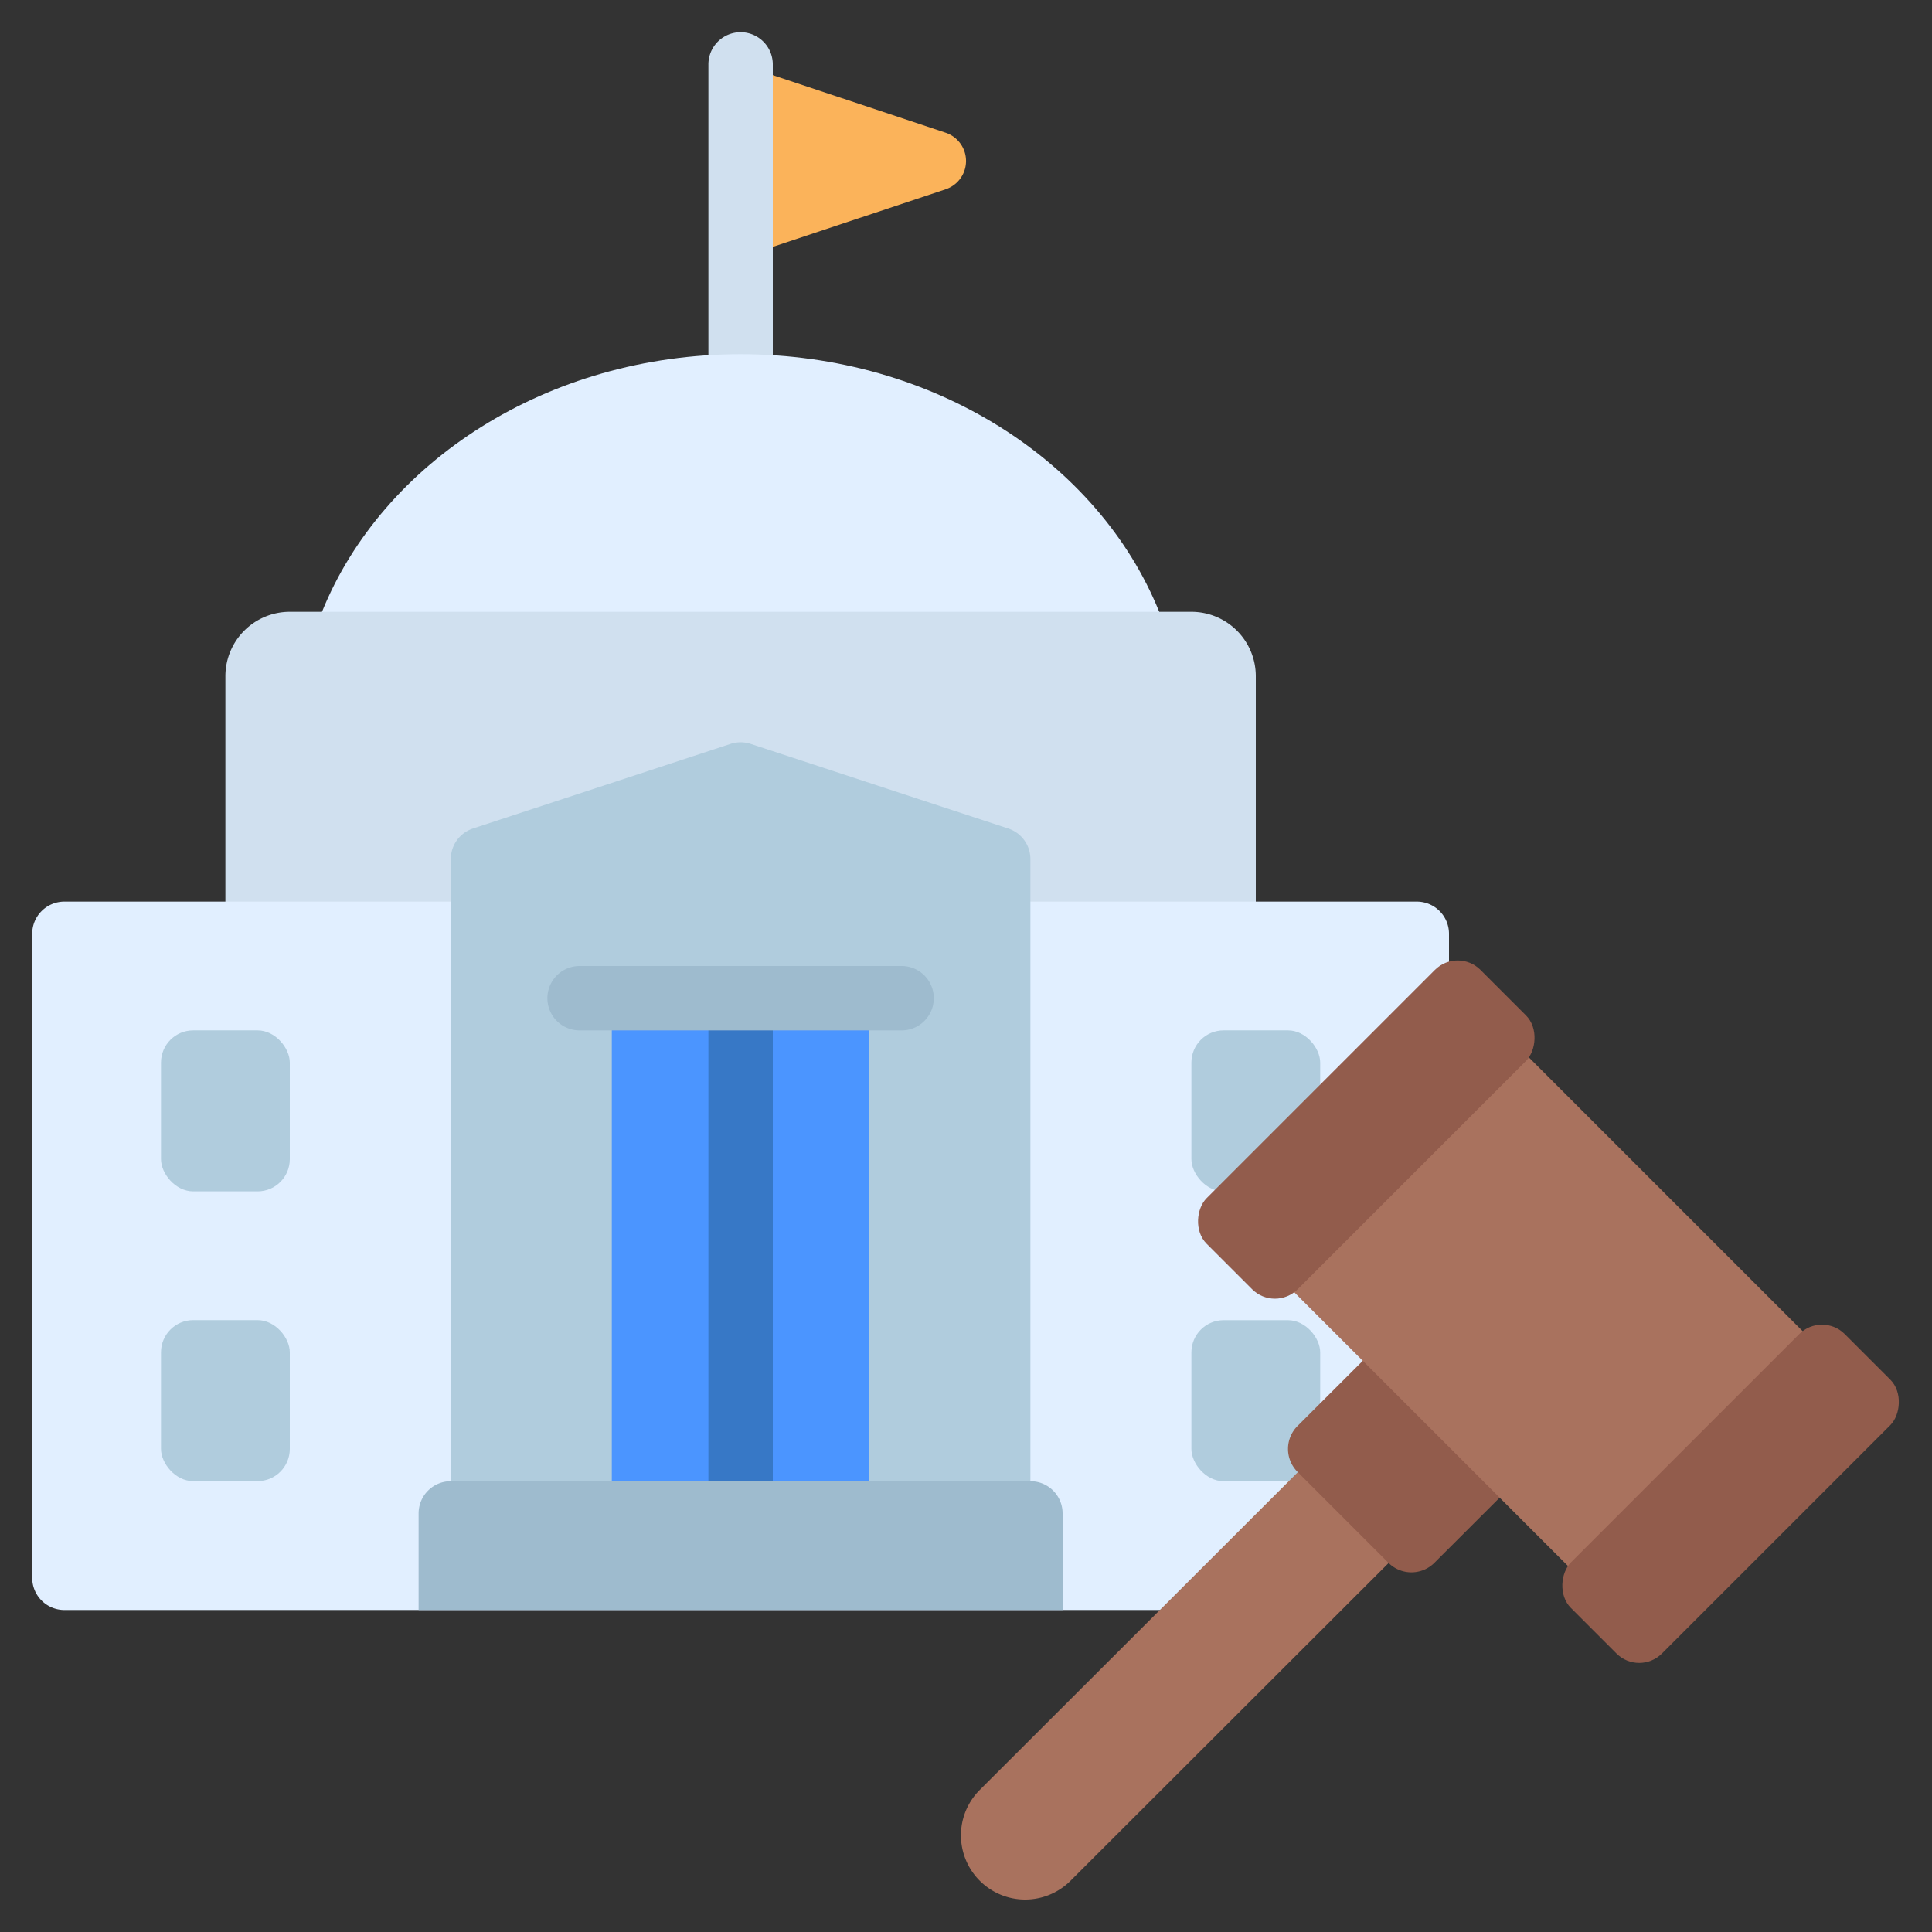 <svg id="Icons" height="512" viewBox="0 0 60 60" width="512" xmlns="http://www.w3.org/2000/svg"><rect x="0" y="0" width="60" height="60" fill="#333333" stroke="none"/><path d="m23 2 6.366 2.121a.926.926 0 0 1 0 1.758l-6.366 2.121z" fill="#fbb35a"/><path d="m23 14a1 1 0 0 1 -1-1v-11a1 1 0 0 1 2 0v11a1 1 0 0 1 -1 1z" fill="#d0e0ef"/><path d="m10 19c1.883-4.66 7-8 13-8s11.117 3.339 13 8v1h-26z" fill="#e1efff"/><path d="m39 29v-8a2 2 0 0 0 -2-2h-28a2 2 0 0 0 -2 2v8z" fill="#d0e0ef"/><path d="m45 44-6 6h-37a1 1 0 0 1 -1-1v-20a1 1 0 0 1 1-1h42a1 1 0 0 1 1 1z" fill="#e1efff"/><g fill="#b0ccdd"><rect height="5" rx="1" width="4" x="5" y="31.999"/><rect height="5" rx="1" width="4" x="37" y="31.999"/><rect height="5" rx="1" width="4" x="37" y="41"/><rect height="5" rx="1" width="4" x="5" y="40.998"/><path d="m32 46v-19.32a1 1 0 0 0 -.688-.95l-8-2.628a1.008 1.008 0 0 0 -.624 0l-8 2.628a1 1 0 0 0 -.688.95v19.32z"/></g><path d="m14 46h18a1 1 0 0 1 1 1v3a0 0 0 0 1 0 0h-20a0 0 0 0 1 0 0v-3a1 1 0 0 1 1-1z" fill="#9ebbce"/><path d="m19 30.999h8v14.999h-8z" fill="#4b95ff"/><path d="m43.127 48.538-9.88 9.87a1.994 1.994 0 1 1 -2.82-2.82l9.88-9.87 1.693 1.282z" fill="#a9725e"/><path d="m48.043 45.043-3.5 3.495a1.008 1.008 0 0 1 -1.42 0l-2.83-2.83a1.008 1.008 0 0 1 0-1.42l3.5-3.495z" fill="#925c4c"/><path d="m40.195 35.59h15.789v10.311h-15.789z" fill="#a9725e" transform="matrix(.707 .707 -.707 .707 42.895 -22.071)"/><rect fill="#925c4c" height="12.029" rx="1" transform="matrix(.707 .707 -.707 .707 48.552 -24.414)" width="4" x="51.747" y="40.387"/><rect fill="#925c4c" height="12.029" rx="1" transform="matrix(.707 .707 -.707 .707 37.239 -19.728)" width="4" x="40.433" y="29.074"/><path d="m22 30.999h2v14.999h-2z" fill="#3778c6"/><path d="m28 32h-10a1 1 0 0 1 0-2h10a1 1 0 0 1 0 2z" fill="#9ebbce"/></svg>
